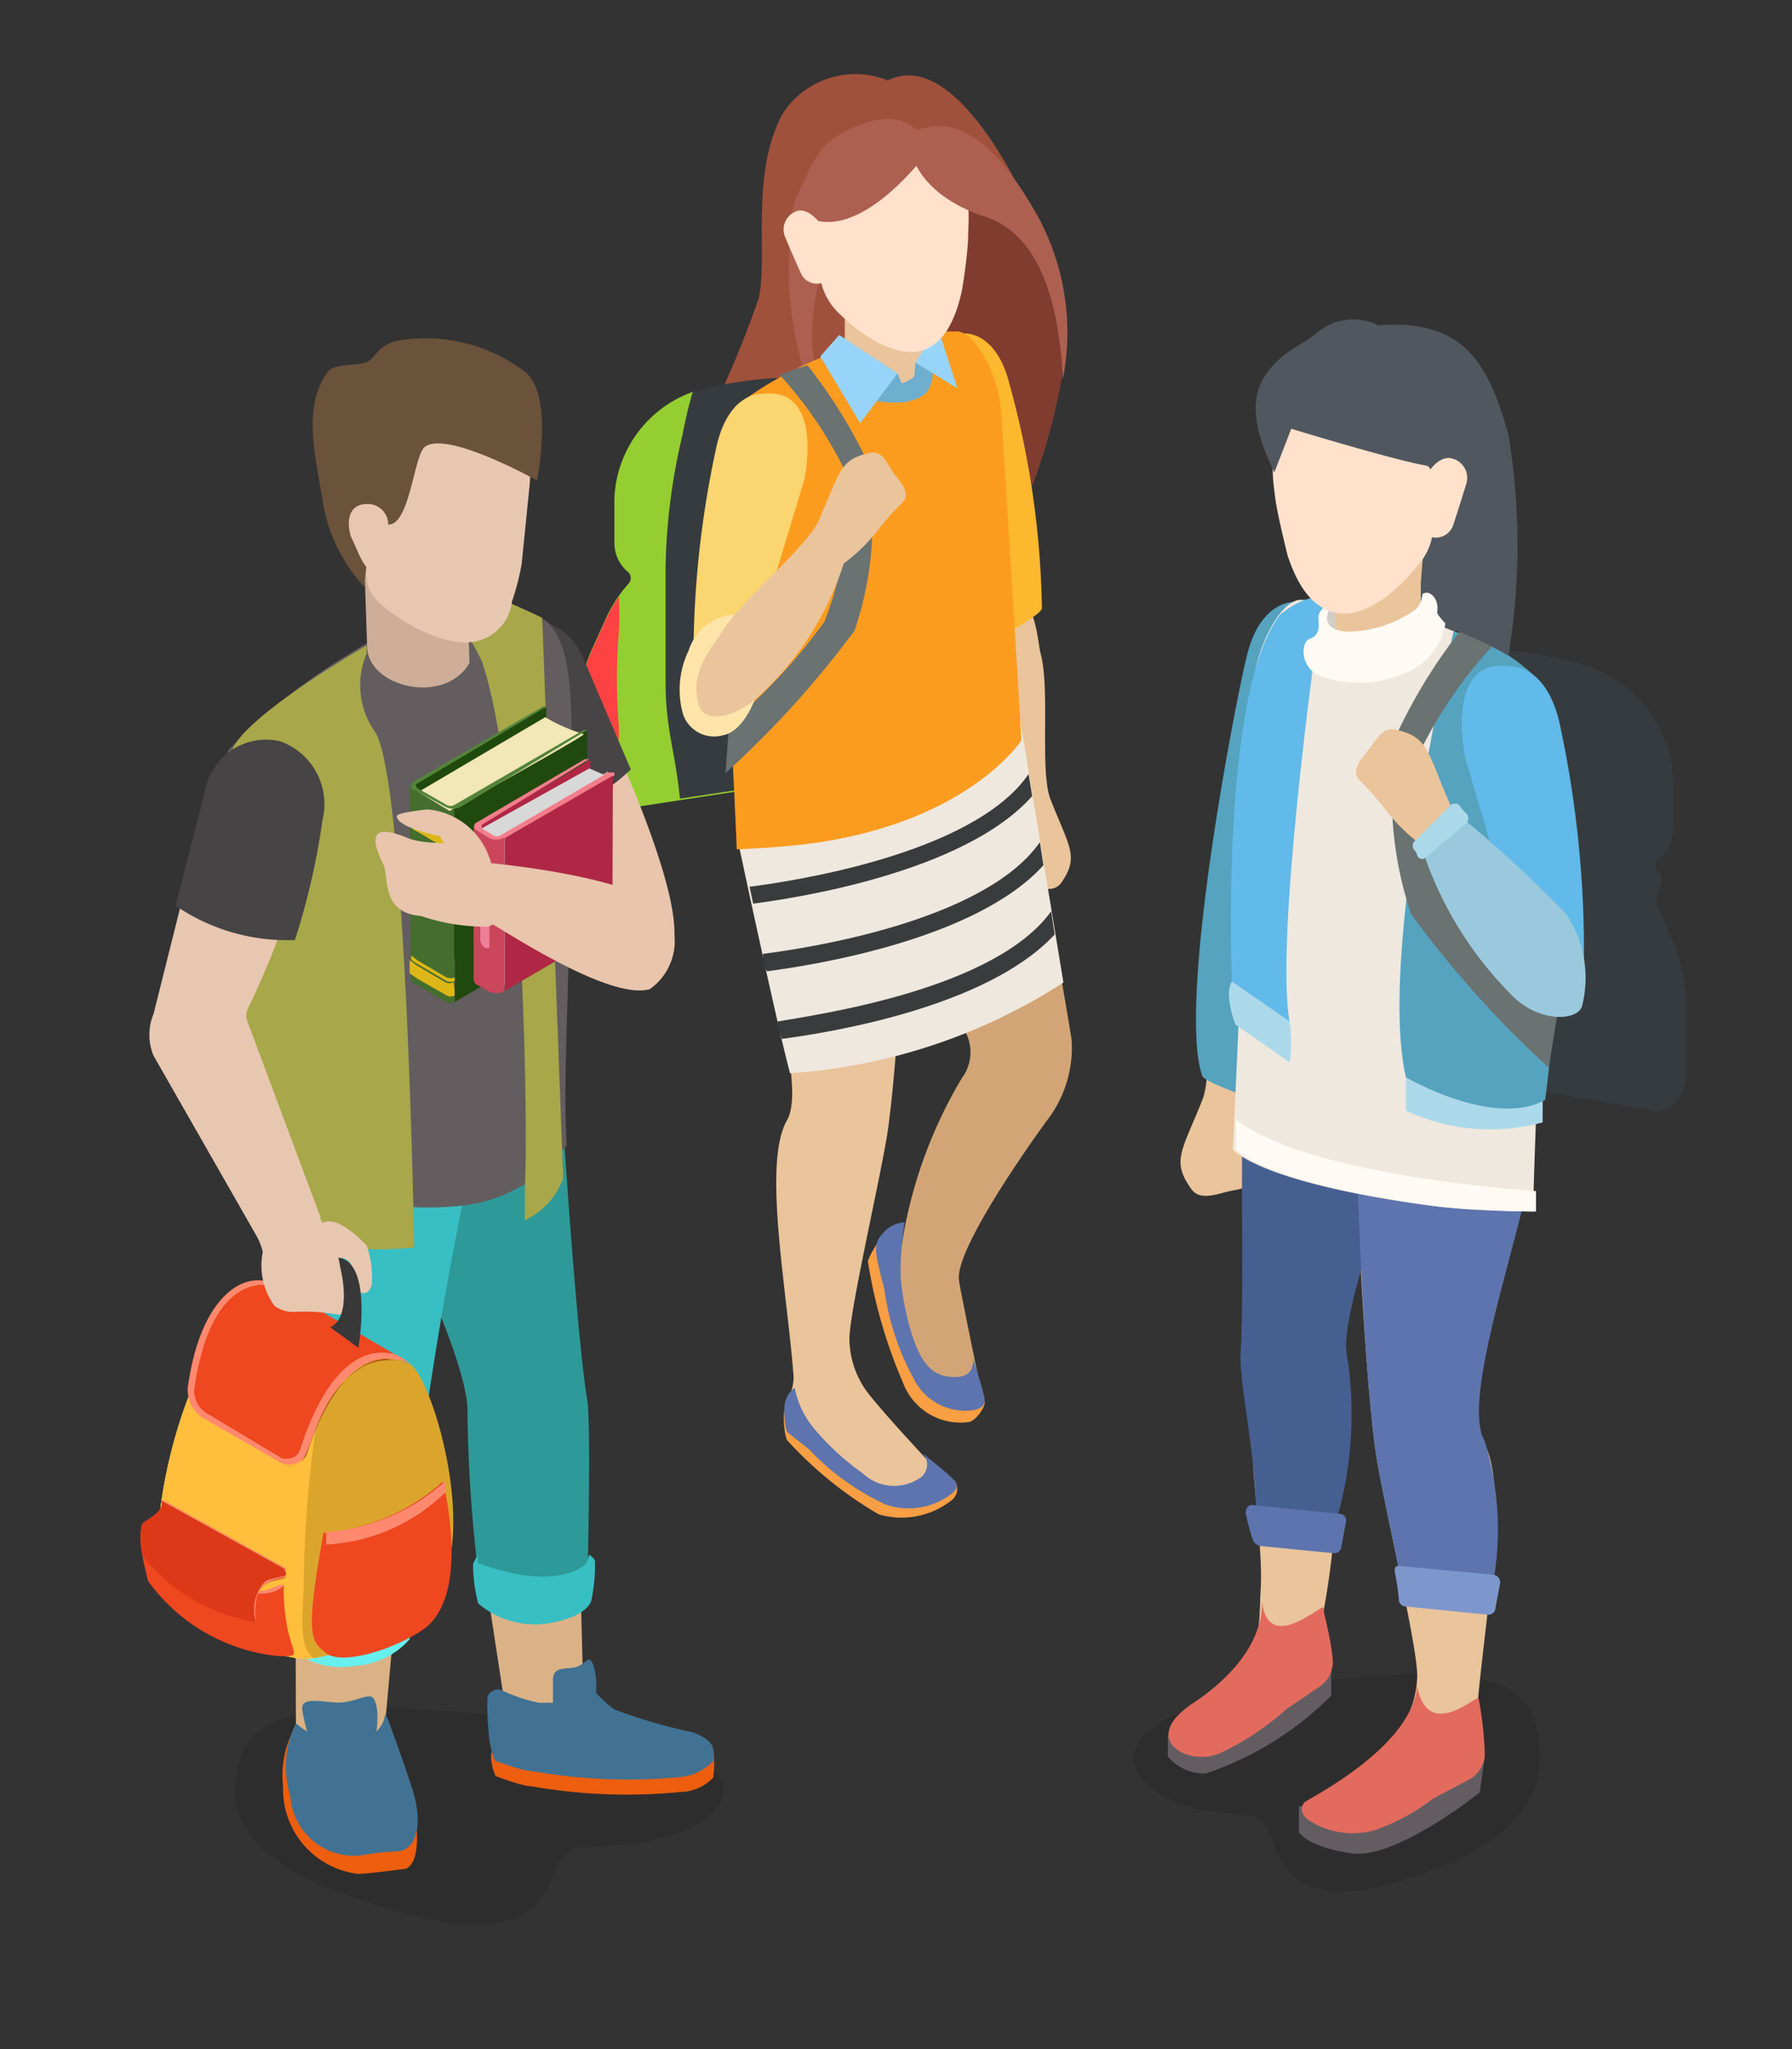 <svg xmlns="http://www.w3.org/2000/svg" xmlns:xlink="http://www.w3.org/1999/xlink" viewBox="0 0 35 40"><rect x="0" y="0" width="35" height="40" fill="#333333" stroke="none"/><defs><style>.cls-1{fill:none;}.cls-2{isolation:isolate;}.cls-3{fill:#a0513c;}.cls-4{fill:#7f3c2f;}.cls-5{fill:#ad6050;}.cls-6{fill:#d3a576;}.cls-7{fill:#f89e43;}.cls-8{fill:#5d74ae;}.cls-9{fill:#95ce30;}.cls-10{fill:#363b3f;}.cls-11{fill:#fc4242;}.cls-12{fill:#eac49b;}.cls-13{fill:#fcb82e;}.cls-14{fill:#efe8de;}.cls-15{fill:#fc9c1f;}.cls-16{fill:#6eaece;}.cls-17{fill:#6a7272;}.cls-18{fill:#fbd56f;}.cls-19{fill:#ffe4a9;}.cls-20{fill:#98d4f9;}.cls-21{fill:#ffe1cc;}.cls-22{fill:#393c3d;}.cls-23{fill:#231f20;opacity:0.29;}.cls-23,.cls-44{mix-blend-mode:multiply;}.cls-24{fill:#51575f;}.cls-25{fill:#465f91;}.cls-26{fill:#7d97cc;}.cls-27{fill:#55a3bf;}.cls-28{fill:#61bae9;}.cls-29{fill:#acd9ea;}.cls-30{fill:#d3cdc5;}.cls-31{fill:#fffaf3;}.cls-32{fill:#635d62;}.cls-33{fill:#e36b5d;}.cls-34{fill:#9ac9dd;}.cls-35{fill:#dbb286;}.cls-36{fill:#e8c5ac;}.cls-37{fill:#ed5e0f;}.cls-38{fill:#417293;}.cls-39{fill:#474445;}.cls-40{fill:#2e9999;}.cls-41{fill:#38bfc3;}.cls-42{fill:#67efef;}.cls-43{fill:#635d5f;}.cls-45{fill:#a8a74a;}.cls-46{fill:#20490d;}.cls-47{fill:#446d2e;}.cls-48{fill:#ddb717;}.cls-49{fill:#f2e7b6;}.cls-50{fill:#54843a;}.cls-51{clip-path:url(#clip-path);}.cls-52{fill:#af2744;}.cls-53{clip-path:url(#clip-path-2);}.cls-54{clip-path:url(#clip-path-3);}.cls-55{fill:#bd9599;}.cls-56{fill:#655052;}.cls-57{fill:#d8d8d8;}.cls-58{fill:#f37e8b;}.cls-59{fill:#cb455b;}.cls-60{fill:#ed8097;}.cls-61{fill:#ceae99;}.cls-62{fill:#e8c7b1;}.cls-63{fill:#6b523b;}.cls-64{fill:#fde18f;}.cls-65{fill:#ffbe3b;}.cls-66{fill:#dba52c;}.cls-67{fill:#775e36;}.cls-68{fill:#ef4720;}.cls-69{fill:#ff896e;}.cls-70{fill:#dd3919;}.cls-71{fill:#a34a0d;}.cls-72{fill:#383838;}</style><clipPath id="clip-path"><path class="cls-1" d="M12,15.11v3s0,0,0,0v-3Z"/></clipPath><clipPath id="clip-path-2"><path class="cls-1" d="M11.53,14.85c0,1,0,2,0,3,0,0,0,0,0,0L9.4,19.08s0,0,0,0c0-1,0-2,0-3t0,0l2.1-1.23S11.53,14.86,11.53,14.85Z"/></clipPath><clipPath id="clip-path-3"><path class="cls-1" d="M9.4,19.15l0,0v-3s0,0,0,0C9.41,17.07,9.4,18.26,9.4,19.15Z"/></clipPath></defs><title>friends</title><g class="cls-2"><g id="レイヤー_1" data-name="レイヤー 1"><path class="cls-3" d="M17.34,1.57a1.69,1.69,0,0,0-2.06.66C14.65,3.41,15,5,14.82,5.82a20.17,20.17,0,0,1-1.11,2.6v1.85l5.12-2.59,1.22,2.07A10.73,10.73,0,0,0,20.78,7c-.09-.67-.17-1.67-.17-1.67l-.44-1.1S18.76.86,17.34,1.57Z"/><path class="cls-4" d="M18.75,3.42l-.26,2.86.13,1.44,1.44,2a11.78,11.78,0,0,0,.73-2.64,10.89,10.89,0,0,0-.16-1.46L20,4.09Z"/><path class="cls-5" d="M15.5,4.07a7.13,7.13,0,0,0,.18,3.11l.24,0a3.86,3.86,0,0,1,.18-2C16.48,4.6,15.5,4.07,15.5,4.07Z"/><path class="cls-6" d="M17.16,16.34c0,.09.86,2,1.63,3.7a.84.84,0,0,1,0,1,9,9,0,0,0-1.2,3.42,3,3,0,0,0,.69,2.44c.16.13.85.1.83,0s-.36-1.74-.38-1.91c-.09-.66,1.72-3.12,1.72-3.12a2.32,2.32,0,0,0,.48-1.57c-.06-.43-1.1-6.36-1.1-6.36l-.92-1S17,14.54,17.16,16.34Z"/><path class="cls-7" d="M19.23,27.36c-.12-.31-.19-.46-.19-.46,0,.19-.26.25-.49.13a1.14,1.14,0,0,1-.61-.53c-.15-.24-.42-1.17-.51-1.38a1.47,1.47,0,0,1-.14-1.05,1.61,1.61,0,0,0-.24.34,1,1,0,0,0-.1.21A9.85,9.85,0,0,0,17.64,27a1.2,1.2,0,0,0,1.28.76C19.08,27.73,19.26,27.43,19.23,27.36Z"/><path class="cls-8" d="M19.05,27.52c.23-.07.19-.19.15-.35s-.19-.64-.19-.64c0,.19-.07.36-.38.35-.47,0-.65-.36-.79-.74a5.22,5.22,0,0,1-.25-1.23,6,6,0,0,1,.08-1.05.6.6,0,0,0-.43.22c-.15.16-.15.29-.1.54s.13.53.13.53a5,5,0,0,0,.57,1.75A1.12,1.12,0,0,0,19.05,27.52Z"/><path class="cls-9" d="M15.31,7.37l-1.78.28A2.31,2.31,0,0,0,12,9.72v.89a.74.74,0,0,0,.27.56.16.16,0,0,1,0,.23l0,0a2.73,2.73,0,0,0-.44.68l-.23.51A3.11,3.11,0,0,0,11.29,14l0,1.23a.65.65,0,0,0,.5.62l3.38-.52,2.18-2.48Z"/><path class="cls-10" d="M17.4,12.81,15.34,7.37a7.59,7.59,0,0,0-1.81.28,8.52,8.52,0,0,0-.2.84A11.87,11.87,0,0,0,13,11.07c0,.75,0,1.5,0,2.25,0,.92.19,1.35.28,2.27l2-.3Z"/><path class="cls-11" d="M12.09,15.29c-.06-.35,0-.72,0-1.08a11.06,11.06,0,0,1,0-1.91,5.23,5.23,0,0,0,0-.56.28.28,0,0,0,0-.09,2.51,2.51,0,0,0-.26.45l-.23.51A3,3,0,0,0,11.3,14l0,1.24a.64.64,0,0,0,.49.61l.63-.1S12.12,15.49,12.09,15.29Z"/><path class="cls-12" d="M20.73,17.23c.35-.51.16-.68-.21-1.62-.22-.55,0-2.17-.2-2.87-.08-.38-.07-1-.69-1.36-.25-.13-.58.12-.7.8a6,6,0,0,0,.68,3.18,3.82,3.82,0,0,0,0,1,4.36,4.36,0,0,1,0,.64c0,.22.28.21.49.27S20.58,17.44,20.73,17.23Z"/><path class="cls-13" d="M18,8.18s-.4-1.83.83-1.67c0,0,.63-.06.89,1a17.39,17.39,0,0,1,.63,4.36c0,.16-1.09.67-1.28.91l-.37-2.25Z"/><path class="cls-12" d="M14.58,16.8c-.1.76,1.27,4.23.79,5.07s0,3.29.13,5c0,.3-.13.38-.1.79A3.17,3.17,0,0,0,17.26,29c.32,0,1.43.48,1-.34,0,0-1-1.06-1.34-1.51a1.79,1.79,0,0,1-.33-1c0-.58.65-3.33.76-4.15.21-1.58.32-4.3.38-5.57l.26-1S14.82,14.84,14.58,16.8Z"/><path class="cls-14" d="M14.43,16.5s.75,3.52,1,4.45a11.23,11.23,0,0,0,5.34-1.77l-.87-5.28-3.31,1.46Z"/><path class="cls-15" d="M14.38,7.92a7.14,7.14,0,0,1,4.33-1.45c.39.06.79.9.84,1.53s.4,6.45.4,6.45-1,1.56-4,2c-.69.1-1.56.13-1.56.13s-.11-2.63-.18-3.3c-.08-.82-.1-1.65-.1-2.48V9.64S14.09,8.24,14.38,7.92Z"/><path class="cls-16" d="M16.11,6.94a1,1,0,0,0,.72.82c.66.18,1.05.1,1.27-.1a.68.68,0,0,0,0-.76.67.67,0,0,0-.57-.3A4.85,4.85,0,0,0,16.11,6.94Z"/><path class="cls-12" d="M18.07,6.7,18,6.16V5.89H16.5l0,.27v.42a.62.62,0,0,1-.15.36,1,1,0,0,0,1,.57A.67.67,0,0,0,18.07,6.7Z"/><path class="cls-17" d="M15.23,7.32a8,8,0,0,1,1.25,1.82,6,6,0,0,1-.38,3,11.21,11.21,0,0,1-1.86,2l-.07.95a18.84,18.84,0,0,0,2.52-2.78,6.55,6.55,0,0,0,.24-3.32,9.77,9.77,0,0,0-1.16-1.86A5.46,5.46,0,0,0,15.23,7.32Z"/><path class="cls-18" d="M15.71,9.36s.4-1.83-.83-1.67c0,0-.63-.05-.88,1a19.35,19.35,0,0,0-.45,4.66,1.07,1.07,0,0,0,.29.61L15,11.71Z"/><path class="cls-19" d="M14.5,12a1,1,0,0,0-1.05.7,1.75,1.75,0,0,0-.11,1.24.64.64,0,0,0,.79.41c.35-.06.68-.65.73-1.19A2.29,2.29,0,0,0,14.5,12Z"/><path class="cls-12" d="M17,8.84c-.6.12-.59.37-1,1.3-.23.54-1.51,1.56-1.89,2.18-.19.32-.66.78-.46,1.45.08.27.5.33,1.06-.08A6,6,0,0,0,16.48,11a3.47,3.47,0,0,0,.72-.72,4.58,4.58,0,0,1,.43-.47c.15-.17,0-.35-.15-.54S17.26,8.79,17,8.84Z"/><path class="cls-7" d="M18.65,28.91l-.42-.26c.13.14-.06.36-.31.39a1.1,1.1,0,0,1-.81-.05c-.26-.11-1-.7-1.23-.81-.64-.37-.56-.71-.56-.71a1.86,1.86,0,0,0,0,.41,1,1,0,0,0,.05.23,7.57,7.57,0,0,0,1.79,1.45,1.57,1.57,0,0,0,1.42-.27C18.72,29.19,18.72,29,18.65,28.91Z"/><path class="cls-8" d="M18.61,29.14c.18-.15,0-.26-.09-.36L18,28.35a.32.32,0,0,1-.08.53.89.89,0,0,1-1.07-.12,5,5,0,0,1-.93-.85,1.77,1.77,0,0,1-.4-.82.5.5,0,0,0-.2.42c0,.37.06.45.06.45l.42.33a4.87,4.87,0,0,0,1.5,1.08A1.37,1.37,0,0,0,18.61,29.14Z"/><polygon class="cls-16" points="17.88 7.08 17.84 7.58 18.35 7.13 18.11 6.9 17.88 7.08"/><polygon class="cls-16" points="17.53 7.29 17.74 7.8 16.37 7.08 16.45 6.59 17.53 7.29"/><polygon class="cls-20" points="16.39 6.54 17.53 7.29 16.8 8.26 16.02 6.96 16.39 6.54"/><polygon class="cls-20" points="18.25 6.49 17.88 7.08 18.7 7.58 18.36 6.53 18.25 6.49"/><path class="cls-21" d="M18,3.12c1,.08.93.9.91,1.45,0,.38-.12,1.09-.12,1.09-.15.7-.42,1.09-.81,1.19s-1-.15-1.59-.73A1.25,1.25,0,0,1,16,5.21l-.17-1.65A11.16,11.16,0,0,1,18,3.12Z"/><path class="cls-5" d="M17.84,3.09s.18.74,1.4,1.14S20.7,6.28,20.76,7.4A4.74,4.74,0,0,0,20.14,4C19.09,2.23,18.32,2.43,18,2.51S17.84,3.09,17.84,3.09Z"/><path class="cls-5" d="M18.09,3S16.93,4.58,15.92,4.3a.74.74,0,0,0-.25.64,1.15,1.15,0,0,1-.1-1.13c.3-.57.35-1,1.09-1.32S18,2.3,18.09,3Z"/><path class="cls-21" d="M16,4.34s-.18-.25-.4-.23a.38.38,0,0,0-.26.53c.11.27.31.71.31.71a.34.34,0,0,0,.46.15C16.4,5.35,16,4.34,16,4.34Z"/><path class="cls-22" d="M20.6,18.24l-.07-.45c-1.09,1.51-4.46,2-5.34,2.15,0,.12.05.23.08.34C16.18,20.16,19.28,19.67,20.6,18.24Z"/><path class="cls-22" d="M20.38,16.89l-.07-.45C19.22,18,15.7,18.52,14.9,18.62c0,.11,0,.22.08.34C15.82,18.85,19.05,18.36,20.38,16.89Z"/><path class="cls-22" d="M20.16,15.54l-.07-.43h0c-1.09,1.59-4.74,2.11-5.45,2.2l.07.33C15.47,17.54,18.82,17.05,20.16,15.54Z"/><path class="cls-23" d="M23.64,35.36c1.08.13.86.07,1.09.29s.15,1.81,2.53,1.1,2.94-1.68,2.8-2.78-.89-1.46-3.53-1.23C20.37,33.28,22,35.16,23.64,35.36Z"/><polygon class="cls-24" points="28.49 10.1 28.55 12.15 27.95 12.97 27.02 12.71 26.89 11.14 28.49 10.1"/><path class="cls-12" d="M23.26,23.2c-.38-.54-.18-.72.22-1.72.24-.59,0-2.33.21-3.08.09-.39.08-1.09.74-1.45.27-.14.62.13.75.86a6.54,6.54,0,0,1-.72,3.39,4.07,4.07,0,0,1,0,1.09,5.08,5.08,0,0,0,0,.69c0,.23-.29.23-.52.29S23.41,23.43,23.26,23.2Z"/><path class="cls-12" d="M25.63,27.37c.48,1,.63,2.08.13,4.56-.07.32.1.41,0,.85,0,0-1.8,0-1.38-.45.25-.27.22-.95.24-1.27.05-.62-.11-1.81-.16-2.69C24.41,26.66,25.19,26.43,25.63,27.37Z"/><path class="cls-12" d="M29.83,22.74c.1.82-1.36,4.52-.85,5.42s0,3.51-.14,5.33c0,.32.14.41.11.85a3.41,3.41,0,0,1-2,1.42c-.34,0-1.52.51-1.06-.36,0,0,1.06-1.13,1.44-1.62a1.92,1.92,0,0,0,.35-1.07c0-.62-.7-3.55-.82-4.43-.22-1.69-.34-4.6-.4-6l-.28-1.11S29.57,20.65,29.83,22.74Z"/><path class="cls-25" d="M24.53,29.52c0-1.1-.33-2.53-.3-3.08.09-1.71-.06-4.71.13-6.05l-.07-1.14s3.43.08,3.29,2.18c0,.82-1.51,4.15-1.26,5.1A7.41,7.41,0,0,1,26,30,2,2,0,0,1,24.53,29.52Z"/><path class="cls-8" d="M26.86,28.28c-.23-1.69-.32-4.61-.38-6l-.28-1.11s3.46-.82,3.72,1.27c.1.81-1.44,4.77-.93,5.67a5.85,5.85,0,0,1,.13,3,4.61,4.61,0,0,1-1.79-.43C27.15,29.78,26.91,28.7,26.86,28.28Z"/><path class="cls-26" d="M29.21,31.38a.14.14,0,0,1-.15.14l-1.61-.16a.14.14,0,0,1-.13-.15,4.42,4.42,0,0,0-.08-.53c0-.08,0-.12.11-.11l1.82.17a.15.15,0,0,1,.13.16Z"/><path class="cls-8" d="M26.2,30.18a.14.14,0,0,1-.15.14l-1.42-.14a.2.2,0,0,1-.17-.15,3.71,3.71,0,0,1-.13-.5c0-.08.05-.16.13-.15l1.7.17a.13.13,0,0,1,.13.15Z"/><path class="cls-10" d="M29,12.67,31,13a2.48,2.48,0,0,1,1.68,2.21v.95a.79.79,0,0,1-.29.6.17.17,0,0,0,0,.25l0,0c.19.22-.13.46,0,.72l.24.55a3.1,3.1,0,0,1,.29,1.44l0,1.32a.68.68,0,0,1-.53.65l-3.14-.54-2.33-2.66Z"/><path class="cls-10" d="M26.81,18.48,29,12.67A7.89,7.89,0,0,1,31,13a6.91,6.91,0,0,1,.21.9,13.49,13.49,0,0,1,.38,2.75c0,.8,0,1.61,0,2.41,0,1-.21,1.44-.3,2.42l-2.1-.31Z"/><path class="cls-27" d="M26.18,13.53s.43-1.95-.88-1.78c0,0-.68-.06-.95,1.06S23,19.6,23.48,21c.07.17,1.19.46,1.4.72L25.43,16Z"/><path class="cls-14" d="M30,13.25a7.7,7.7,0,0,0-4.63-1.54c-.42.07-.84,1-.89,1.64-.11,1.38-.05,1.53-.4,9.09,0,0,.48.62,3.67,1.07.73.11,2.19.14,2.19.14s.12-4,.2-4.67c.09-.89.1-1.77.11-2.66,0-.41,0-.82,0-1.22C30.28,15.1,30.35,13.6,30,13.25Z"/><path class="cls-28" d="M25.72,12.45s-.83,5.91-.53,7.51l-1.13-.8S23.82,13.51,25,12c0,0,.47-.41.85-.33S25.72,12.45,25.72,12.45Z"/><path class="cls-29" d="M27.46,21l0,.68a3.89,3.89,0,0,0,2.67.23v-.47Z"/><path class="cls-27" d="M30.1,13.33a3.47,3.47,0,0,0-1.71-1s-1.49,6.3-.93,8.7c0,0,1.71,1,2.72.44A29.42,29.42,0,0,0,30.1,13.33Z"/><polygon class="cls-30" points="26.21 12.43 26.22 12.2 26.25 11.93 25.96 11.92 25.83 12.04 25.88 12.44 26.21 12.43"/><path class="cls-12" d="M26.09,12l.07-.58V11.1H27l.81-.5-.06.78,0,.45a.63.63,0,0,0,.16.38,1.09,1.09,0,0,1-1.07.61A.73.73,0,0,1,26.09,12Z"/><path class="cls-17" d="M29.14,12.62a8.61,8.61,0,0,0-1.35,1.94,6,6,0,0,0,.62,3,14.69,14.69,0,0,0,2,2.28l-.16,1a19.8,19.8,0,0,1-2.69-3,7.12,7.12,0,0,1-.26-3.55,10.37,10.37,0,0,1,1.24-2A6,6,0,0,1,29.14,12.62Z"/><path class="cls-28" d="M28.62,14.8s-.43-2,.88-1.79c0,0,.67-.06.95,1.06a20.9,20.9,0,0,1,.48,5,1.26,1.26,0,0,1-.31.65l-1.26-2.4Z"/><path class="cls-12" d="M27.24,14.24c.64.13.63.4,1.05,1.39.25.58,1.62,1.67,2,2.33.21.34.72.83.49,1.55-.08.28-.52.34-1.13-.08a6.51,6.51,0,0,1-1.87-2.92,3.7,3.7,0,0,1-.77-.77,5.29,5.29,0,0,0-.46-.51c-.16-.18,0-.37.16-.57S27,14.19,27.24,14.24Z"/><path class="cls-31" d="M27.92,11.58a.17.17,0,0,0-.11,0c-.06,0,0,.18-.18.33a2.32,2.32,0,0,1-1.29.42c-.25,0-.5-.11-.4-.37s-.21-.08-.19.12,0,.33-.17.39-.19.52.15.7a2.14,2.14,0,0,0,1.63,0,1.26,1.26,0,0,0,.87-1s-.16-.17-.16-.21S28.12,11.7,27.92,11.58Z"/><path class="cls-21" d="M25.69,8.18c-1,.19-.85,1-.78,1.57.06.39.24,1.1.24,1.1.23.69.55,1.06,1,1.12s1-.27,1.53-.92a1.19,1.19,0,0,0,.3-1V8.39A11.09,11.09,0,0,0,25.69,8.18Z"/><path class="cls-24" d="M25.22,8.37s2,.61,2.64.72c.35.06.39,3.14.39,3.14l.57.24a6.21,6.21,0,0,1,.64.33,13.15,13.15,0,0,0,0-4.32c-.38-1.34-.83-2.26-2.54-2.13a1.09,1.09,0,0,0-1.19.14c-.34.28-.62.33-.94.73s-.42.94.1,2Z"/><path class="cls-21" d="M27.9,9.22s.16-.28.4-.28a.39.39,0,0,1,.33.53c-.09.3-.25.79-.25.79a.36.36,0,0,1-.47.21C27.58,10.34,27.9,9.22,27.9,9.22Z"/><path class="cls-32" d="M29,34.29l-.1.7s-1.62,1.3-2.48,1.19-1.05-.41-1.05-.41l0-.5Z"/><path class="cls-33" d="M25.53,35.51c-.16-.15-.1-.26-.06-.32s2.11-1.06,2.21-2.29c0,0,.05.52.42.55s.79-.38.78-.29A6.91,6.91,0,0,1,29,34.25a.59.59,0,0,1-.31.49l-.7.37a4,4,0,0,1-1.15.62A1.58,1.58,0,0,1,25.53,35.51Z"/><path class="cls-32" d="M26,32.46v.64a6.29,6.29,0,0,1-2.45,1.52.94.94,0,0,1-.74-.33l0-.41Z"/><path class="cls-33" d="M22.82,33.89c0-.22.13-.38.39-.58.08-.07,1.48-.86,1.44-2.09,0,0,0,.52.37.52s.84-.44.83-.35.12.44.18,1a.59.59,0,0,1-.25.53l-.65.44a5.42,5.42,0,0,1-1.27.85C23.44,34.41,22.87,34.24,22.82,33.89Z"/><path class="cls-31" d="M30,23.25v.4s-1.46,0-2.19-.14c-3.19-.45-3.67-1.07-3.67-1.07l0-.59C25.41,22.86,29.11,23.19,30,23.25Z"/><path class="cls-29" d="M24.06,19.16l1.13.78a3,3,0,0,1,0,.8L24.13,20S23.9,19.43,24.06,19.16Z"/><path class="cls-34" d="M30.59,17.84a2.25,2.25,0,0,1,.31,1.8c-.09.3-.87.33-1.4-.24a7.18,7.18,0,0,1-1.74-2.88l.72-.62A25.42,25.42,0,0,1,30.59,17.84Z"/><path class="cls-29" d="M27.61,16.44l.7-.7a.13.13,0,0,1,.21,0,.45.45,0,0,0,.11.13.14.14,0,0,1,0,.21l-.8.67a.1.1,0,0,1-.15-.05.2.2,0,0,0-.06-.11A.14.14,0,0,1,27.61,16.44Z"/><path class="cls-23" d="M8.85,33.41c-3.17-.23-4.06.13-4.23,1.21s.5,2,3.36,2.75,2.67-.8,3-1.09,0-.16,1.31-.28C14.33,35.8,16.25,33.93,8.85,33.41Z"/><polygon class="cls-35" points="9.44 30.54 9.91 33.61 11.01 33.59 11.41 33.7 11.32 30.22 9.44 30.54"/><polygon class="cls-35" points="5.77 30.66 5.78 33.74 6.73 34.38 7.51 33.79 7.8 30.56 5.77 30.66"/><path class="cls-36" d="M13.16,18.39c.2-1.32-2-5.64-2-5.64a1.1,1.1,0,0,0-1.43-.62h0a1.09,1.09,0,0,0-.49,1.47l2.42,4.75S13,19.28,13.16,18.39Z"/><path class="cls-37" d="M12.06,33.66a7.77,7.77,0,0,0,1.45.35c.13.06.35-.08.42.15a2,2,0,0,1,0,.54.9.9,0,0,1-.63.28,10.78,10.78,0,0,1-2.92-.11c-.18,0-.7-.2-.7-.2a1,1,0,0,1-.09-.41C9.58,33.89,11.86,33.54,12.06,33.66Z"/><path class="cls-37" d="M5.75,33.74a1.9,1.9,0,0,0-.22,1.14A1.66,1.66,0,0,0,7,36.58c.17,0,.92-.1.92-.1s.36-.06.17-1.16a3.68,3.68,0,0,0-.39-1A14.32,14.32,0,0,1,6.26,34C6,33.94,5.79,33.65,5.75,33.74Z"/><path class="cls-38" d="M5.78,33.64a1.93,1.93,0,0,0-.11,1.42,1.25,1.25,0,0,0,1.5,1.14,5.06,5.06,0,0,1,.58-.06c.32,0,.52-.41.34-1.09-.08-.3-.54-1.59-.56-1.59s0,.38-.56.55A1.55,1.55,0,0,1,5.78,33.64Z"/><path class="cls-39" d="M10.13,16.07a13.75,13.75,0,0,1-.9-2.26,1.29,1.29,0,0,1,.58-1.64,1.21,1.21,0,0,1,1.57.65l.94,2.2A3.89,3.89,0,0,1,10.13,16.07Z"/><path class="cls-40" d="M11,22s.27,4.15.47,5.33c.08.44,0,3.77,0,3.77,0,.42-1.92.76-2.1-.15a29.29,29.29,0,0,1-.24-3.35c.06-1.1-1.82-4.73-1.82-4.73Z"/><path class="cls-41" d="M9.34,22.05a74.16,74.16,0,0,0-1.45,9.2c0,.26,0,1.16-.84,1.21-1.14.07-1.39-.57-1.4-.68s-.1-3.22-.06-4.7c.07-2.6,0-5.33,0-5.33Z"/><path class="cls-42" d="M7.89,31.28s-.61.67-2.24.09v-.14a.68.68,0,0,0-.12.17,2.46,2.46,0,0,0,.1.74,1.52,1.52,0,0,0,1.29.38A1.55,1.55,0,0,0,8,32,2.81,2.81,0,0,0,8,31.26a.86.86,0,0,0-.13-.21Z"/><path class="cls-43" d="M6.91,12.71a2.29,2.29,0,0,1,.44-.24,17.23,17.23,0,0,0,2-.62,1.83,1.83,0,0,1,1.34.29c.68.66.43,2.5.43,5.47,0,1.68-.13,3.56-.05,4.74a2.91,2.91,0,0,1-2,1.18,6.11,6.11,0,0,1-3.44-.6C5.26,21.87,4,15.6,4.47,14.63A11.78,11.78,0,0,1,6.91,12.71Z"/><g class="cls-44"><path class="cls-45" d="M10.59,12.06c-.22-.11-.77-.35-.77-.35L9,12.2a4.8,4.8,0,0,1,.42.73c.8,2.46.9,8.9.83,10.32l0,.57A1.43,1.43,0,0,0,11,23"/></g><polygon class="cls-46" points="8.09 19.18 8.1 15.26 10.61 13.8 10.67 13.82 10.66 17.68 8.09 19.18"/><path class="cls-47" d="M8,15.35s.12.05.14.06l.56.32a.17.17,0,0,0,.17,0l0,3.83a.15.15,0,0,1-.16,0l-.56-.33c-.13-.06-.13-.1-.13-.1Z"/><path class="cls-48" d="M8.89,19.43a.17.17,0,0,1-.17,0l-.56-.32C8,19,8,19,8,19v-.26s0,0,.13.1l.56.33a.17.17,0,0,0,.17,0Z"/><path class="cls-48" d="M8.89,19.15a.25.25,0,0,1-.17,0l-.56-.33c-.13-.07-.13-.1-.13-.1v-.07s0,0,.13.1l.56.33a.25.25,0,0,0,.17,0Z"/><path class="cls-48" d="M8.89,16.57a.17.17,0,0,1-.17,0l-.56-.33c-.13-.06-.13-.1-.13-.1v-.26s0,0,.13.1l.56.33a.25.25,0,0,0,.17,0Z"/><polygon class="cls-46" points="8.88 19.56 8.9 15.73 11.43 14.27 11.47 14.29 11.46 18.06 8.88 19.56"/><path class="cls-49" d="M10.65,14a3.3,3.3,0,0,0,.75.33c.1,0-2.62,1.5-2.62,1.5l-.61-.37Z"/><path class="cls-50" d="M8.09,15.42c-.08,0-.08-.12,0-.17l2.52-1.46.07,0L8.16,15.29c-.05,0-.05.07,0,.1l.56.32a.15.15,0,0,0,.16,0l2.52-1.46.07,0L9,15.75a.32.32,0,0,1-.3,0Z"/><g class="cls-2"><g class="cls-51"><g class="cls-2"><path class="cls-52" d="M12,15.11v3s0,0,0,0v-3l0,0Z"/></g></g></g><g class="cls-2"><g class="cls-53"><path class="cls-52" d="M11.53,14.85v3s0,0,0,0L9.4,19.08s0,0,0,0v-3s0,0,0,0l2.1-1.23s0,0,0,0Z"/></g></g><g class="cls-2"><g class="cls-54"><g class="cls-2"><path class="cls-55" d="M9.41,16.17v3l0,0v-3s0,0,0,0Z"/></g></g></g><polygon class="cls-56" points="9.64 16.31 9.63 19.29 9.4 19.15 9.41 16.17 9.64 16.31"/><g class="cls-2"><g class="cls-2"><path class="cls-55" d="M11.88,15.08v3L9.76,19.29a.15.15,0,0,1-.13,0v-3a.15.15,0,0,0,.13,0l2.11-1.23Z"/></g></g><path class="cls-57" d="M11.88,15.16,9.77,16.38a.15.15,0,0,1-.13,0l-.23-.13a0,0,0,0,1,0-.08L11.51,15Z"/><path class="cls-58" d="M12,15.08a0,0,0,0,1,0,.06L9.86,16.36a.34.34,0,0,1-.31,0l-.23-.14a.09.09,0,0,1,0-.17l2.1-1.23h.09s0,0,0,0L9.41,16.1s0,0,0,.07l.23.14a.15.15,0,0,0,.13,0l2.11-1.23Z"/><polygon class="cls-52" points="11.97 15.14 11.96 18.12 9.86 19.34 9.86 16.36 11.97 15.14"/><path class="cls-59" d="M9.55,16.36l-.23-.14a.11.11,0,0,1-.07-.09v3a.12.12,0,0,0,.06.09l.23.13a.34.34,0,0,0,.31,0v-3A.34.34,0,0,1,9.55,16.36Z"/><path class="cls-60" d="M9.47,17a.2.2,0,0,1,.09.16v1.28c0,.06,0,.09-.09.06a.2.2,0,0,1-.09-.16V17.06C9.37,17,9.41,17,9.47,17Z"/><path class="cls-36" d="M8.35,15.8a1.41,1.41,0,0,1,1.2.92c.2.44-.27.8-.27.8l-.69-1.2s-.84-.16-.84-.39C7.75,15.86,8.35,15.8,8.35,15.8Z"/><path class="cls-61" d="M9.17,12.94c-.48.84-2,.48-2-.33l-.07-2.1,2,.33Z"/><g class="cls-44"><path class="cls-45" d="M7.16,12.76a1.58,1.58,0,0,0,.16,1.52c.62.89.77,10.07.77,10.07s-2.52.32-3.41-.88l-.13-6.16a7.5,7.5,0,0,1,0-2.71c.36-.71,2.61-2,2.61-2Z"/></g><path class="cls-36" d="M7.94,16.35c.45.19,1.06,0,1.29.34.7.88.73,1.27.29,1.4a3.92,3.92,0,0,1-1.3-.21c-.77-.06-.62-.72-.73-1C7.18,16.26,7.33,16.1,7.94,16.35Z"/><path class="cls-62" d="M8.79,8.33h0L7.21,8.4,7.15,11c0,.18,0,.35.06.5s.28.37.51.51a3.27,3.27,0,0,0,.78.41,1.62,1.62,0,0,0,.57.12.9.9,0,0,0,.93-.8,4.73,4.73,0,0,0,.19-.74l.16-1.59L10.4,8Z"/><path class="cls-63" d="M7.12,11.46A3.19,3.19,0,0,1,6.3,9.77C6.18,9,5.88,7.9,6.42,7.24c.12-.15.59-.09.76-.18s.19-.31.58-.41a3.22,3.22,0,0,1,2.47.59c.6.41.26,2.14.26,2.14s-1.79-1-2.2-.65c-.21.19-.29,1.53-.71,1.51S7.12,11.46,7.12,11.46Z"/><path class="cls-64" d="M8.32,31.3a4.42,4.42,0,0,1-2.27,1.08c-.9.06-2.94-1.17-3-1.77a9.69,9.69,0,0,1,1-4.19c.39-.44.64-1.69,3.23-.05C7.76,26.68,9.46,30.39,8.32,31.3Z"/><path class="cls-65" d="M8.32,31.3a4.42,4.42,0,0,1-2.27,1.08c-.9.06-2.94-1.17-3-1.77a9.69,9.69,0,0,1,1-4.19c.39-.44.64-1.69,3.23-.05C7.76,26.68,9.46,30.39,8.32,31.3Z"/><path class="cls-66" d="M5.93,31.05a23.47,23.47,0,0,1,.36-3.94,1.52,1.52,0,0,1,.94-.77l.77.28c.49.31,1.46,3.77.32,4.68a4.49,4.49,0,0,1-2.19,1.07C5.87,32.19,5.89,31.73,5.93,31.05Z"/><polygon class="cls-67" points="3.33 29.68 3.27 30.16 2.79 29.87 3.01 29.66 3.33 29.68"/><path class="cls-68" d="M5.46,30.94a1.05,1.05,0,0,1-.45.13A6.88,6.88,0,0,1,3.11,30c-.55-.36.22-.32.22-.32l-.1-.08-.34.08c-.28.07-.09.8,0,1.18a3.57,3.57,0,0,0,2.57,1.47c.58,0,.08,0,.08-1.36C5.57,30.94,5.5,30.94,5.46,30.94Z"/><path class="cls-69" d="M2.8,29.8c0-.06.05-.11.09-.12l.34-.08.1.08s-.69,0-.25.3A7,7,0,0,0,5,31.07a1.05,1.05,0,0,0,.45-.13s.11,0,.11,0v0a.55.55,0,0,1-.16.11.73.73,0,0,1-.58,0A7.07,7.07,0,0,1,2.8,29.8Z"/><path class="cls-70" d="M5,31.66a1.11,1.11,0,0,1,0-.36c0-.5.52-.44.57-.51a.22.22,0,0,0,0-.16L3.15,29.29c.07.2-.24.35-.35.43s0,.67,0,.67A3.46,3.46,0,0,0,5,31.66Z"/><path class="cls-69" d="M5,31.66a.8.8,0,0,1,.17-.78c.1-.08.37-.09.4-.13s0-.1,0-.14l0,0a.22.22,0,0,1,0,.16c0,.07-.53,0-.57.51a1.11,1.11,0,0,0,0,.36Z"/><polygon class="cls-69" points="5.54 30.61 3.15 29.29 3.18 29.28 5.58 30.61 5.58 30.7 5.54 30.61"/><path class="cls-68" d="M4,27.64a.6.6,0,0,1-.29-.59c.37-2.48,1.75-1.93,1.75-1.93l2.29,1.34.16.11s-1.22-.52-2,1.77a.3.3,0,0,1-.44.17Z"/><path class="cls-69" d="M3.68,27c.21-1.38.78-1.93,1.25-2a.9.9,0,0,1,.66.18h0a1.9,1.9,0,0,0-.45-.1c-.4,0-1.09.3-1.34,2a.51.51,0,0,0,.26.52l1.45.87a.27.27,0,0,0,.12,0h0a.24.24,0,0,0,.23-.17c.48-1.49,1.17-2.07,1.9-1.85l.25.16s0,0,0,0a1.63,1.63,0,0,0-.45-.09c-.42,0-1.06.3-1.55,1.81a.38.38,0,0,1-.36.26h0a.41.41,0,0,1-.19-.05L4,27.7A.65.65,0,0,1,3.68,27Z"/><path class="cls-71" d="M6,28.36a.38.38,0,0,1-.36.26h0a.41.41,0,0,1-.19-.05h0a.41.41,0,0,0,.38,0,.26.26,0,0,0,.11-.12c.13-.26.24-.66.43-1a2,2,0,0,1,.7-.76,1.08,1.08,0,0,1,.51-.14,1,1,0,0,1,.4.07l0,0s0,0,0,0a1.63,1.63,0,0,0-.45-.09C7.14,26.55,6.5,26.85,6,28.36Z"/><path class="cls-68" d="M6.32,29.92a3.92,3.92,0,0,0,2.33-1s.58,2.24-.4,2.9c-.63.42-1.6.68-1.88.45S5.94,32,6.32,29.92Z"/><path class="cls-69" d="M8.7,29.13l0-.22a3.92,3.92,0,0,1-2.33,1c0,.08,0,.16,0,.24A3.58,3.58,0,0,0,8.7,29.13Z"/><path class="cls-62" d="M5.13,24.45c0-.08-.11-.32-.11-.32l1.23-.35s.58,1.08.74,1.36-.08.53-.4.52a3.75,3.75,0,0,0-.87-.05.6.6,0,0,1-.36-.12A1.34,1.34,0,0,1,5.13,24.45Z"/><path class="cls-36" d="M13.05,17.84c-.54-.74-3.56-1-3.56-1s0,.06-.13.4-.19.58,0,.65,2.48,1.66,3.33,1.42A1.15,1.15,0,0,0,13.05,17.84Z"/><path class="cls-62" d="M3,19.79l1.09-4.35a1.11,1.11,0,0,1,1.33-.82A1.11,1.11,0,0,1,6.1,16a15.64,15.64,0,0,1-1.26,3.69.32.32,0,0,0,0,.27l1.42,3.8a.75.75,0,0,1-.38.36,2,2,0,0,1-.73.25L3,20.61A1.06,1.06,0,0,1,3,19.79Z"/><path class="cls-62" d="M7.15,9.84a.4.4,0,0,1,.43.35l0,.77a.23.23,0,0,1-.15.2c-.22.05-.32-.13-.42-.34,0,0-.14-.32-.15-.33C6.77,10.23,6.78,9.85,7.15,9.84Z"/><path class="cls-38" d="M6.07,34a2.92,2.92,0,0,1-.17-.65c0-.27.53-.08.81-.12s.43-.14.54-.11.21.43,0,1.14S6.07,34,6.07,34Z"/><path class="cls-38" d="M9.52,33.14A.21.21,0,0,1,9.81,33a3.17,3.17,0,0,0,.72.24h.27V32.8c0-.28.24-.21.42-.25s.23-.17.3-.15.15.33.12.64a2.08,2.08,0,0,0,.36.33,10.37,10.37,0,0,0,1.55.45c.13.06.42.17.38.41a.27.27,0,0,1,0,.15,1.05,1.05,0,0,1-.64.31,10.85,10.85,0,0,1-2.92-.12c-.18,0-.7-.2-.7-.2a1.51,1.51,0,0,1-.12-.5A5.07,5.07,0,0,1,9.52,33.14Z"/><path class="cls-41" d="M11.46,30.51s-.51.6-2.13,0l0-.16s-.07.13-.09.18a3,3,0,0,0,.1.77,1.7,1.7,0,0,0,1.36.39c.8-.13.85-.45.85-.45a3.29,3.29,0,0,0,.07-.76c0-.06-.11-.13-.11-.13Z"/><path class="cls-39" d="M5.76,18.35A13.92,13.92,0,0,0,6.3,16a1.3,1.3,0,0,0-.83-1.53,1.21,1.21,0,0,0-1.45.9l-.59,2.31A3.86,3.86,0,0,0,5.76,18.35Z"/><path class="cls-62" d="M6.25,24.37c.14.18.43.12.57.26s0,.39.13.53.26.1.31-.08a1.85,1.85,0,0,0-.1-.77c-.52-.53-.77-.52-.92-.4S6.12,24.2,6.25,24.37Z"/><path class="cls-72" d="M7,26.31s.29-1.67-.39-1.76l.05.26s.22.9-.21,1.1Z"/></g></g></svg>
